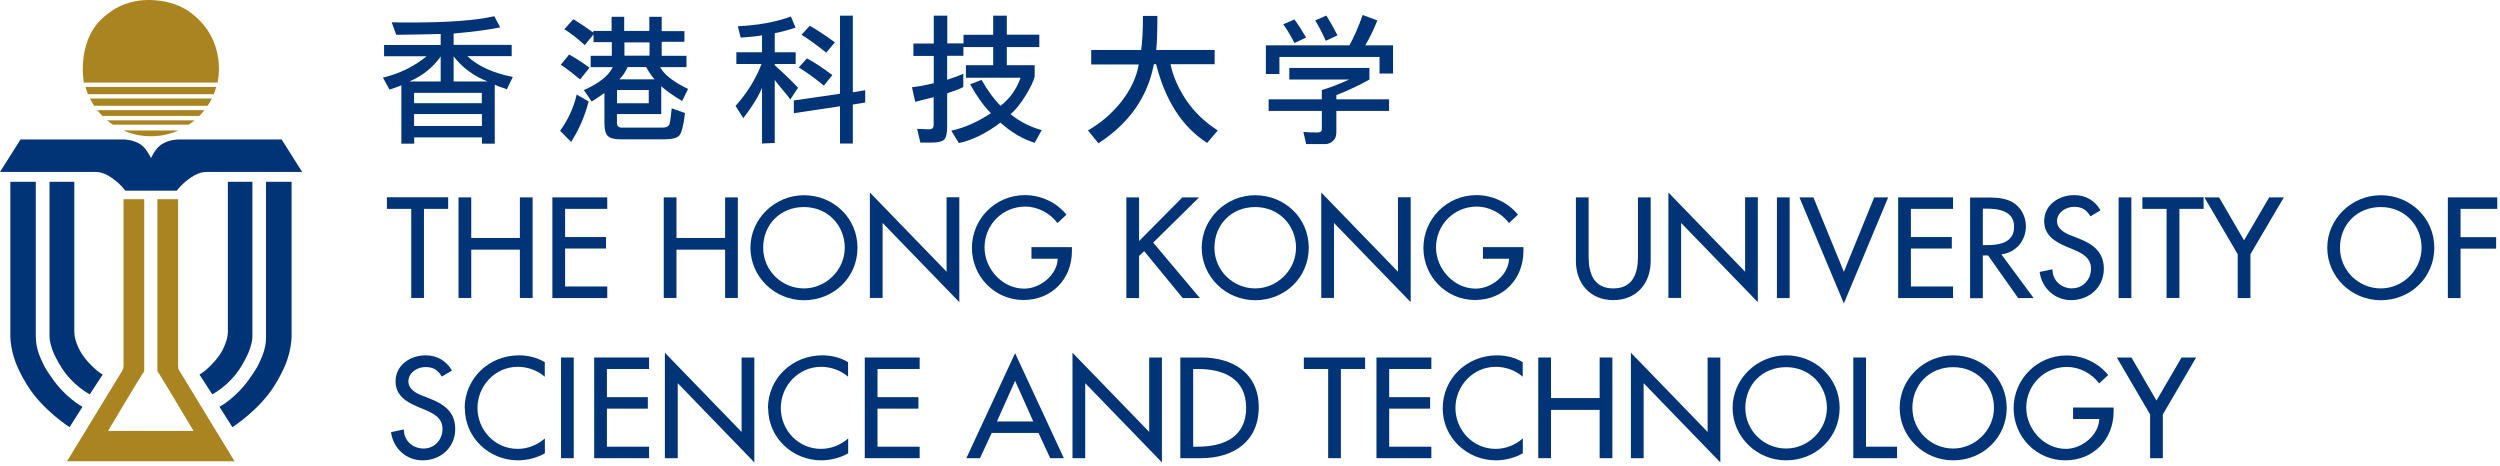<svg width="220" height="41" viewBox="0 0 220 41" fill="none" xmlns="http://www.w3.org/2000/svg">
<path d="M36.189 26.22H37.309V18.38H39.439V17.36H34.049V18.38H36.189V26.22Z" fill="#003477"/>
<path d="M41.47 21.97H45.75V26.22H46.87V17.37H45.75V20.94H41.47V17.37H40.35V26.22H41.47V21.97Z" fill="#003477"/>
<path d="M53.439 25.21H49.729V21.87H53.329V20.86H49.729V18.38H53.439V17.37H48.609V26.23H53.439V25.21Z" fill="#003477"/>
<path d="M59.53 21.97H63.81V26.22H64.93V17.37H63.81V20.94H59.53V17.37H58.41V26.22H59.53V21.97Z" fill="#003477"/>
<path d="M70.749 17.18C68.179 17.18 66.039 19.26 66.039 21.8C66.039 24.34 68.149 26.42 70.749 26.42C73.349 26.42 75.459 24.43 75.459 21.8C75.459 19.17 73.329 17.18 70.749 17.18ZM70.749 25.38C68.809 25.38 67.159 23.82 67.159 21.8C67.159 19.78 68.639 18.22 70.749 18.22C72.859 18.22 74.339 19.85 74.339 21.8C74.339 23.75 72.699 25.38 70.749 25.38V25.38Z" fill="#003477"/>
<path d="M83.299 23.91L76.549 16.94V26.22H77.669V19.62L84.419 26.59V17.36H83.299V23.91Z" fill="#003477"/>
<path d="M90.759 22.77H93.079C93.029 24.21 91.529 25.4 90.129 25.4C88.189 25.4 86.639 23.64 86.639 21.78C86.639 19.79 88.209 18.18 90.229 18.18C91.329 18.18 92.409 18.76 93.059 19.63L93.849 18.89C92.969 17.8 91.589 17.17 90.189 17.17C87.599 17.17 85.529 19.26 85.529 21.81C85.529 24.36 87.559 26.4 90.069 26.4C92.579 26.4 94.329 24.53 94.329 22.1V21.75H90.769V22.76L90.759 22.77Z" fill="#003477"/>
<path d="M99.119 17.37V26.23H100.239V22.52L100.689 22.1L104.079 26.23H105.589L101.479 21.35L105.519 17.37H104.049L100.239 21.21V17.37H99.119Z" fill="#003477"/>
<path d="M110.46 17.18C107.88 17.18 105.75 19.26 105.75 21.8C105.75 24.34 107.86 26.42 110.46 26.42C113.06 26.42 115.17 24.43 115.17 21.8C115.17 19.17 113.04 17.18 110.46 17.18ZM110.46 25.38C108.52 25.38 106.87 23.82 106.87 21.8C106.87 19.78 108.35 18.22 110.46 18.22C112.57 18.22 114.05 19.85 114.05 21.8C114.05 23.75 112.41 25.38 110.46 25.38V25.38Z" fill="#003477"/>
<path d="M116.27 26.22H117.39V19.62L124.14 26.59V17.36H123.02V23.91L116.27 16.94V26.22Z" fill="#003477"/>
<path d="M130.48 22.77H132.8C132.75 24.21 131.25 25.4 129.86 25.4C127.92 25.4 126.37 23.64 126.37 21.78C126.37 19.79 127.94 18.18 129.96 18.18C131.06 18.18 132.14 18.76 132.79 19.63L133.58 18.89C132.7 17.8 131.31 17.17 129.92 17.17C127.33 17.17 125.26 19.26 125.26 21.81C125.26 24.36 127.29 26.4 129.8 26.4C132.31 26.4 134.06 24.53 134.06 22.1V21.75H130.5V22.76L130.48 22.77Z" fill="#003477"/>
<path d="M145.26 22.97V17.37H144.14V22.6C144.14 24.05 143.7 25.38 141.97 25.38C140.24 25.38 139.8 24.04 139.8 22.6V17.37H138.68V22.97C138.68 24.92 139.91 26.41 141.97 26.41C144.03 26.41 145.26 24.92 145.26 22.97Z" fill="#003477"/>
<path d="M147.938 19.62L154.688 26.59V17.36H153.568V23.91L146.818 16.94V26.22H147.938V19.62Z" fill="#003477"/>
<path d="M157.489 17.37H156.369V26.23H157.489V17.37Z" fill="#003477"/>
<path d="M164.93 17.37L162.26 23.92L159.58 17.37H158.35L162.26 26.7L166.16 17.37H164.93Z" fill="#003477"/>
<path d="M171.869 25.21H168.159V21.87H171.759V20.86H168.159V18.38H171.869V17.37H167.039V26.23H171.869V25.21Z" fill="#003477"/>
<path d="M174.489 22.48H174.949L177.599 26.23H178.959L176.119 22.38C177.419 22.23 178.279 21.17 178.279 19.9C178.279 19.06 177.849 18.22 177.099 17.79C176.389 17.39 175.529 17.38 174.729 17.38H173.369V26.24H174.489V22.49V22.48ZM174.489 18.36H174.789C175.899 18.36 177.239 18.56 177.239 19.95C177.239 21.34 175.999 21.57 174.849 21.57H174.489V18.36Z" fill="#003477"/>
<path d="M182.358 25.38C181.388 25.38 180.608 24.68 180.618 23.7L179.488 23.93C179.678 25.35 180.808 26.41 182.268 26.41C183.878 26.41 185.138 25.26 185.138 23.65C185.138 22.17 184.188 21.48 182.908 20.98L182.268 20.73C181.708 20.52 181.018 20.15 181.018 19.46C181.018 18.68 181.808 18.2 182.518 18.2C183.228 18.2 183.628 18.48 183.958 19.04L184.848 18.51C184.358 17.65 183.538 17.17 182.538 17.17C181.178 17.17 179.888 18.03 179.888 19.46C179.888 20.69 180.818 21.27 181.838 21.7L182.458 21.96C183.238 22.28 184.008 22.69 184.008 23.64C184.008 24.59 183.318 25.37 182.348 25.37L182.358 25.38Z" fill="#003477"/>
<path d="M187.559 17.37H186.439V26.23H187.559V17.37Z" fill="#003477"/>
<path d="M188.529 18.38H190.659V26.22H191.789V18.38H193.919V17.36H188.529V18.38Z" fill="#003477"/>
<path d="M197.478 21.15L195.278 17.37H193.988L196.918 22.37V26.23H198.038V22.37L200.978 17.37H199.688L197.478 21.15Z" fill="#003477"/>
<path d="M209.509 17.18C206.939 17.18 204.799 19.26 204.799 21.8C204.799 24.34 206.909 26.42 209.509 26.42C212.109 26.42 214.219 24.43 214.219 21.8C214.219 19.17 212.089 17.18 209.509 17.18ZM209.509 25.38C207.569 25.38 205.919 23.82 205.919 21.8C205.919 19.78 207.399 18.22 209.509 18.22C211.619 18.22 213.099 19.85 213.099 21.8C213.099 23.75 211.459 25.38 209.509 25.38V25.38Z" fill="#003477"/>
<path d="M219.76 18.38V17.37H215.41V26.23H216.53V21.88H219.66V20.87H216.53V18.38H219.76Z" fill="#003477"/>
<path d="M37.83 35.08L37.19 34.83C36.63 34.62 35.94 34.25 35.94 33.56C35.94 32.78 36.73 32.3 37.44 32.3C38.15 32.3 38.55 32.58 38.88 33.14L39.77 32.61C39.28 31.75 38.46 31.27 37.46 31.27C36.1 31.27 34.81 32.13 34.81 33.56C34.81 34.79 35.74 35.37 36.77 35.8L37.39 36.06C38.17 36.38 38.94 36.79 38.94 37.74C38.94 38.69 38.25 39.47 37.28 39.47C36.31 39.47 35.53 38.77 35.54 37.79L34.41 38.03C34.6 39.45 35.73 40.51 37.19 40.51C38.8 40.51 40.06 39.36 40.06 37.75C40.06 36.27 39.11 35.58 37.83 35.08V35.08Z" fill="#003477"/>
<path d="M40.909 35.94C40.909 38.5 43.029 40.51 45.589 40.51C46.379 40.51 47.259 40.29 47.949 39.89V38.58C47.279 39.17 46.439 39.5 45.549 39.5C43.549 39.5 42.019 37.84 42.019 35.9C42.019 33.96 43.559 32.28 45.569 32.28C46.419 32.28 47.299 32.59 47.939 33.15V31.87C47.259 31.46 46.459 31.27 45.669 31.27C43.019 31.27 40.889 33.31 40.889 35.93L40.909 35.94Z" fill="#003477"/>
<path d="M50.489 31.46H49.369V40.32H50.489V31.46Z" fill="#003477"/>
<path d="M52.289 40.32H57.119V39.31H53.409V35.96H57.009V34.95H53.409V32.47H57.119V31.46H52.289V40.32Z" fill="#003477"/>
<path d="M65.26 38.01L58.51 31.04V40.32H59.64V33.72L66.38 40.69V31.46H65.26V38.01Z" fill="#003477"/>
<path d="M67.6 35.94C67.6 38.5 69.72 40.51 72.28 40.51C73.07 40.51 73.95 40.29 74.64 39.89V38.58C73.97 39.17 73.13 39.5 72.24 39.5C70.24 39.5 68.71 37.84 68.71 35.9C68.71 33.96 70.25 32.28 72.26 32.28C73.11 32.28 73.99 32.59 74.63 33.15V31.87C73.95 31.46 73.15 31.27 72.36 31.27C69.71 31.27 67.58 33.31 67.58 35.93L67.6 35.94Z" fill="#003477"/>
<path d="M76.1 40.32H80.93V39.31H77.22V35.96H80.82V34.95H77.22V32.47H80.93V31.46H76.1V40.32Z" fill="#003477"/>
<path d="M85.039 40.32H86.239L87.269 38.1H91.389L92.419 40.32H93.619L89.329 31.08L85.039 40.32ZM87.729 37.09L89.329 33.51L90.929 37.09H87.729V37.09Z" fill="#003477"/>
<path d="M101.129 38.01L94.379 31.04V40.32H95.499V33.72L102.249 40.69V31.46H101.129V38.01Z" fill="#003477"/>
<path d="M105.729 31.46H103.869V40.32H105.689C108.529 40.32 110.769 38.86 110.769 35.84C110.769 32.82 108.479 31.46 105.729 31.46V31.46ZM105.389 39.31H104.999V32.47H105.389C107.679 32.47 109.659 33.3 109.659 35.89C109.659 38.48 107.679 39.31 105.389 39.31Z" fill="#003477"/>
<path d="M114.738 32.47H116.878V40.32H117.998V32.47H120.128V31.46H114.738V32.47Z" fill="#003477"/>
<path d="M121.129 40.32H125.959V39.31H122.249V35.96H125.849V34.95H122.249V32.47H125.959V31.46H121.129V40.32Z" fill="#003477"/>
<path d="M126.959 35.94C126.959 38.5 129.079 40.51 131.649 40.51C132.439 40.51 133.319 40.29 134.009 39.89V38.58C133.339 39.17 132.499 39.5 131.609 39.5C129.609 39.5 128.079 37.84 128.079 35.9C128.079 33.96 129.619 32.28 131.629 32.28C132.479 32.28 133.359 32.59 133.999 33.15V31.87C133.319 31.46 132.519 31.27 131.739 31.27C129.089 31.27 126.959 33.31 126.959 35.93V35.94Z" fill="#003477"/>
<path d="M140.769 35.03H136.489V31.46H135.369V40.32H136.489V36.07H140.769V40.32H141.889V31.46H140.769V35.03Z" fill="#003477"/>
<path d="M150.27 38.01L143.52 31.04V40.32H144.64V33.72L151.39 40.69V31.46H150.27V38.01Z" fill="#003477"/>
<path d="M157.179 31.27C154.609 31.27 152.469 33.35 152.469 35.89C152.469 38.43 154.579 40.51 157.179 40.51C159.779 40.51 161.889 38.52 161.889 35.89C161.889 33.26 159.749 31.27 157.179 31.27ZM157.179 39.47C155.239 39.47 153.589 37.91 153.589 35.89C153.589 33.87 155.069 32.31 157.179 32.31C159.289 32.31 160.769 33.94 160.769 35.89C160.769 37.84 159.129 39.47 157.179 39.47Z" fill="#003477"/>
<path d="M164.21 31.46H163.09V40.32H166.94V39.31H164.21V31.46Z" fill="#003477"/>
<path d="M171.88 31.27C169.31 31.27 167.17 33.35 167.17 35.89C167.17 38.43 169.28 40.51 171.88 40.51C174.48 40.51 176.59 38.52 176.59 35.89C176.59 33.26 174.45 31.27 171.88 31.27ZM171.88 39.47C169.94 39.47 168.29 37.91 168.29 35.89C168.29 33.87 169.77 32.31 171.88 32.31C173.99 32.31 175.47 33.94 175.47 35.89C175.47 37.84 173.82 39.47 171.88 39.47Z" fill="#003477"/>
<path d="M182.419 36.87H184.739C184.689 38.31 183.189 39.5 181.799 39.5C179.859 39.5 178.309 37.74 178.309 35.88C178.309 33.89 179.879 32.29 181.899 32.29C182.999 32.29 184.079 32.87 184.729 33.74L185.519 33C184.639 31.91 183.259 31.28 181.859 31.28C179.269 31.28 177.199 33.37 177.199 35.92C177.199 38.47 179.229 40.51 181.739 40.51C184.249 40.51 185.999 38.64 185.999 36.21V35.86H182.429V36.87H182.419Z" fill="#003477"/>
<path d="M189.769 35.25L187.569 31.46H186.279L189.209 36.47V40.32H190.329V36.47L193.259 31.46H191.979L189.769 35.25Z" fill="#003477"/>
<path d="M34.289 7.88C34.769 7.72 35.119 7.6 35.319 7.51V12.64H36.449V12.09H42.409V12.64H43.539V7.45C43.699 7.54 43.879 7.61 44.069 7.67C44.259 7.72 44.439 7.79 44.599 7.86L45.129 6.77C43.389 6.43 42.049 5.82 41.129 4.94H45.029V3.95H39.919V2.95C41.549 2.81 42.919 2.63 44.019 2.41L43.499 1.43C41.839 1.8 39.399 1.98 36.179 1.98C35.499 1.98 34.929 1.98 34.469 1.96L34.869 3.06C35.659 3.06 36.969 3.03 38.779 2.99V3.96H33.799V4.95H37.539C36.449 5.85 35.169 6.48 33.699 6.83L34.279 7.89L34.289 7.88ZM42.409 11.09H36.439V10.04H42.409V11.09ZM39.919 4.96C40.679 5.95 41.679 6.69 42.909 7.17H39.919V4.96ZM42.399 8.17V9.08H36.439V8.17H42.399ZM38.779 4.97V7.17H36.019C37.159 6.69 38.079 5.96 38.779 4.97Z" fill="#003477"/>
<path d="M52.23 3.07V3.71H53.84V4.91H51.98V5.91H53.92C53.57 6.66 52.72 7.33 51.38 7.93L52.07 8.93C52.61 8.59 52.98 8.34 53.19 8.18V10.86C53.19 11.4 53.29 11.77 53.49 11.97C53.7 12.16 54.06 12.26 54.58 12.26H58.51C59.13 12.26 59.55 12.15 59.76 11.94C59.98 11.72 60.15 11.05 60.28 9.95L59.11 9.53C59.05 10.16 58.99 10.6 58.93 10.86C58.87 11.11 58.66 11.23 58.32 11.23H54.72C54.44 11.23 54.29 11.09 54.29 10.81V10.04H58.19V7.59C58.67 8.02 59.29 8.45 60.03 8.89L60.55 7.83C59.24 7.19 58.42 6.55 58.1 5.91H60.41V4.91H58.23V3.68H60.23V2.74H58.23V1.48H57.14V2.72H54.93V1.48H53.82V2.72H52.21V2.87C51.73 2.51 51.15 2.12 50.46 1.69L49.66 2.57C50.2 2.9 50.8 3.37 51.46 3.97L52.2 3.06L52.23 3.07ZM54.95 3.73H57.16V4.9H54.95V3.73V3.73ZM55.22 5.9H56.86C57.09 6.32 57.33 6.68 57.6 6.98H54.51C54.81 6.67 55.05 6.31 55.23 5.9H55.22ZM54.3 7.92H57.09V9.09H54.3V7.92Z" fill="#003477"/>
<path d="M51.799 8.93L50.749 8.32C50.489 9.45 50.009 10.51 49.289 11.51L50.259 12.49C50.949 11.41 51.469 10.22 51.799 8.93Z" fill="#003477"/>
<path d="M51.87 5.96C51.25 5.49 50.65 5.11 50.08 4.8L49.35 5.7C49.83 6.01 50.39 6.44 51.05 6.99L51.87 5.96V5.96Z" fill="#003477"/>
<path d="M69.859 9.96L73.919 9.35V12.63H75.049V9.2L76.139 9.02V7.94L75.049 8.12V1.38H73.919V8.25L69.859 8.84V9.96Z" fill="#003477"/>
<path d="M73.249 6.61C72.359 5.94 71.609 5.45 71.009 5.14L70.289 5.94C70.929 6.32 71.669 6.85 72.499 7.53L73.249 6.61Z" fill="#003477"/>
<path d="M65.409 10.4C66.198 9.38 66.749 8.49 67.058 7.72V12.63L68.178 12.58V7.04C68.398 7.33 68.609 7.59 68.819 7.84C69.058 8.11 69.299 8.41 69.549 8.75L70.228 7.72C69.769 7.23 69.088 6.56 68.178 5.74V5.63H70.019V4.6H68.178V2.92C68.819 2.79 69.428 2.63 70.008 2.43L69.599 1.45C68.299 1.94 66.739 2.22 64.928 2.31L65.178 3.31C66.008 3.26 66.629 3.19 67.058 3.11V4.6H64.799V5.63H67.019C66.508 6.95 65.749 8.18 64.728 9.32L65.409 10.4V10.4Z" fill="#003477"/>
<path d="M73.479 3.73C72.529 3.05 71.789 2.56 71.259 2.27L70.529 3.06C71.089 3.4 71.819 3.92 72.709 4.63L73.469 3.73H73.479Z" fill="#003477"/>
<path d="M80.25 7.67L80.54 8.96C80.94 8.86 81.48 8.73 82.16 8.55V10.99C82.16 11.25 82.03 11.38 81.76 11.38L80.71 11.34L80.99 12.55H81.95C82.55 12.55 82.94 12.45 83.11 12.26C83.27 12.08 83.35 11.7 83.35 11.14V8.21C84.05 7.98 84.52 7.8 84.77 7.66V6.49C84.47 6.63 84 6.81 83.35 7.02V4.91H84.78V4.14H87.4V5.74H85V6.84H89.81C89.46 7.84 88.88 8.67 88.05 9.31C87.49 8.76 86.93 8 86.38 7.03L85.37 7.42C85.97 8.5 86.58 9.34 87.2 9.96C86.04 10.73 84.87 11.25 83.71 11.5L84.38 12.59C85.54 12.35 86.76 11.75 88.04 10.79C88.98 11.64 89.98 12.23 91.05 12.57L91.67 11.45C90.65 11.17 89.74 10.7 88.93 10.05C89.39 9.65 89.83 9.11 90.25 8.41C90.68 7.72 90.95 7.15 91.05 6.73V5.74H88.6V4.14H91.46V3.05H88.6V1.38H87.4V3.06H84.79V3.82H83.36V1.38H82.17V3.83H80.38V4.92H82.17V7.32C81.59 7.47 80.96 7.59 80.25 7.68V7.67Z" fill="#003477"/>
<path d="M95.739 11.47L96.659 12.61C99.368 10.85 100.999 8.53 101.539 5.65H101.739C102.549 8.86 104.039 11.17 106.229 12.58L107.159 11.48C105.959 10.7 105.009 9.77 104.319 8.71C103.629 7.64 103.199 6.62 103.009 5.65H106.889V4.4H101.749C101.819 3.77 101.849 2.77 101.849 1.4H100.579C100.579 2.67 100.529 3.67 100.419 4.4H96.028V5.67H100.209C100.019 6.79 99.508 7.88 98.689 8.93C97.859 9.98 96.879 10.83 95.728 11.48L95.739 11.47Z" fill="#003477"/>
<path d="M114.94 3.31C114.6 2.72 114.26 2.19 113.91 1.71L112.93 2.14C113.28 2.63 113.61 3.18 113.91 3.79L114.94 3.3V3.31Z" fill="#003477"/>
<path d="M115.939 11.66C115.499 11.66 115.089 11.64 114.699 11.61L114.939 12.68H116.619C116.899 12.68 117.149 12.57 117.359 12.34C117.499 12.2 117.579 11.99 117.599 11.71V9.76H122.239V8.74H117.599V8.37C118.689 7.94 119.659 7.48 120.509 7V5.98H113.459V7H118.719C117.879 7.39 117.079 7.7 116.319 7.92V8.74H111.639V9.76H116.319V11.36C116.319 11.56 116.189 11.66 115.929 11.66H115.939Z" fill="#003477"/>
<path d="M117.698 3.11C117.378 2.47 117.048 1.89 116.718 1.37L115.738 1.8C116.068 2.33 116.378 2.93 116.668 3.59L117.698 3.11Z" fill="#003477"/>
<path d="M112.578 5.01H121.398V6.47H122.588V3.99H120.138C120.498 3.4 120.858 2.67 121.208 1.8L119.918 1.32C119.518 2.43 119.128 3.32 118.748 3.99H111.398V6.51H112.588V5L112.578 5.01Z" fill="#003477"/>
<path d="M20.64 40.59L15.82 32.68C15.82 32.68 15.67 32.5 15.67 32.2V17.53H13.85V32.67C14 32.82 17.03 37.92 17.03 37.92H9.51C9.51 37.92 12.54 32.82 12.69 32.67V17.53H10.87V32.2C10.87 32.5 10.72 32.68 10.72 32.68L5.9 40.59H20.62H20.64Z" fill="#AA8420"/>
<path d="M19.149 7.27C19.149 7.27 20.059 3.57 16.819 1.15C16.819 1.15 15.529 0 13.069 0C10.869 0 9.579 1.15 9.579 1.15C6.599 3.19 7.379 7.27 7.379 7.27H19.149Z" fill="#AA8420"/>
<path d="M7.74 8.29H18.809C18.899 8.08 18.97 7.87 19.029 7.65H7.52C7.58 7.87 7.66 8.08 7.74 8.29" fill="#AA8420"/>
<path d="M18.64 8.67H7.92C8.03 8.89 8.15 9.1 8.29 9.31H18.27C18.41 9.11 18.53 8.89 18.64 8.67Z" fill="#AA8420"/>
<path d="M9.011 10.2H17.541C17.701 10.04 17.851 9.87 17.991 9.69H8.561C8.701 9.87 8.851 10.04 9.011 10.2Z" fill="#AA8420"/>
<path d="M9.93 10.97H16.61C16.79 10.85 16.96 10.72 17.12 10.59H9.42C9.58 10.73 9.75 10.85 9.93 10.97" fill="#AA8420"/>
<path d="M10.859 11.48C11.599 11.81 12.419 11.99 13.279 11.99C14.139 11.99 14.959 11.81 15.699 11.48H10.859Z" fill="#AA8420"/>
<path d="M24.75 12.27H15.7C15.7 12.27 14.86 12.27 14.19 12.72C13.67 13.07 13.3 13.88 13.29 13.92C13.29 13.92 12.9 13.07 12.39 12.72C11.72 12.27 10.88 12.27 10.88 12.27H1.81L0 15.13H8.3C8.3 15.13 8.55 15.13 8.7 15.15C8.94 15.19 9.37 15.32 9.82 15.64C10.43 16.08 10.61 16.3 10.76 16.45C10.83 16.53 11.03 16.78 11.03 16.78H15.56C15.56 16.78 15.76 16.52 15.83 16.45C15.98 16.3 16.15 16.08 16.77 15.64C17.22 15.32 17.65 15.19 17.89 15.15C18.04 15.13 18.29 15.13 18.29 15.13H26.59L24.78 12.27H24.75Z" fill="#003477"/>
<path d="M0.91 16V29.58C0.91 29.73 0.92 29.86 0.93 29.98C1.08 31.41 1.53 32.47 2.38 33.87C3.71 36.06 6.12 37.59 6.12 37.59L7.26 35.8C7.26 35.8 5.71 34.99 4.48 33.13C4.23 32.76 3.98 32.41 3.82 32.07C3.66 31.74 3.54 31.47 3.44 31.19C3.37 30.99 3.31 30.8 3.27 30.63C3.21 30.38 3.18 30.19 3.17 29.96C3.17 29.88 3.15 29.54 3.15 29.54V16H0.91Z" fill="#003477"/>
<path d="M4.359 16V29.53C4.359 29.53 4.359 29.58 4.359 29.64C4.359 29.71 4.369 29.8 4.379 29.88C4.379 29.93 4.399 29.99 4.399 30.02C4.439 30.23 4.489 30.42 4.579 30.7C4.739 31.16 5.009 31.71 5.409 32.34C6.429 33.96 7.899 34.7 7.899 34.7L9.039 32.96C9.039 32.96 8.659 32.76 8.209 32.32C7.909 32.03 7.549 31.66 7.239 31.2C6.939 30.74 6.749 30.28 6.649 29.92C6.559 29.63 6.549 29.39 6.539 29.24C6.539 29.12 6.539 29.05 6.539 29.05V16H4.359V16Z" fill="#003477"/>
<path d="M25.66 16V29.58C25.66 29.73 25.651 29.86 25.64 29.98C25.491 31.41 25.041 32.47 24.191 33.87C22.86 36.06 20.451 37.59 20.451 37.59L19.311 35.8C19.311 35.8 20.86 34.99 22.09 33.13C22.34 32.76 22.59 32.41 22.75 32.07C22.91 31.74 23.03 31.47 23.131 31.19C23.201 30.99 23.261 30.8 23.3 30.63C23.36 30.38 23.39 30.19 23.401 29.96C23.401 29.88 23.41 29.54 23.41 29.54V16H25.66V16Z" fill="#003477"/>
<path d="M22.211 16V29.53C22.211 29.53 22.211 29.58 22.211 29.64C22.211 29.71 22.201 29.8 22.191 29.88C22.191 29.93 22.171 29.99 22.171 30.02C22.131 30.23 22.081 30.42 21.991 30.7C21.831 31.16 21.561 31.71 21.171 32.34C20.151 33.96 18.681 34.7 18.681 34.7L17.551 32.96C17.551 32.96 17.931 32.76 18.381 32.32C18.681 32.03 19.041 31.66 19.351 31.2C19.651 30.74 19.831 30.28 19.941 29.92C20.031 29.63 20.041 29.39 20.051 29.24C20.051 29.12 20.051 29.05 20.051 29.05V16H22.231H22.211Z" fill="#003477"/>
</svg>
